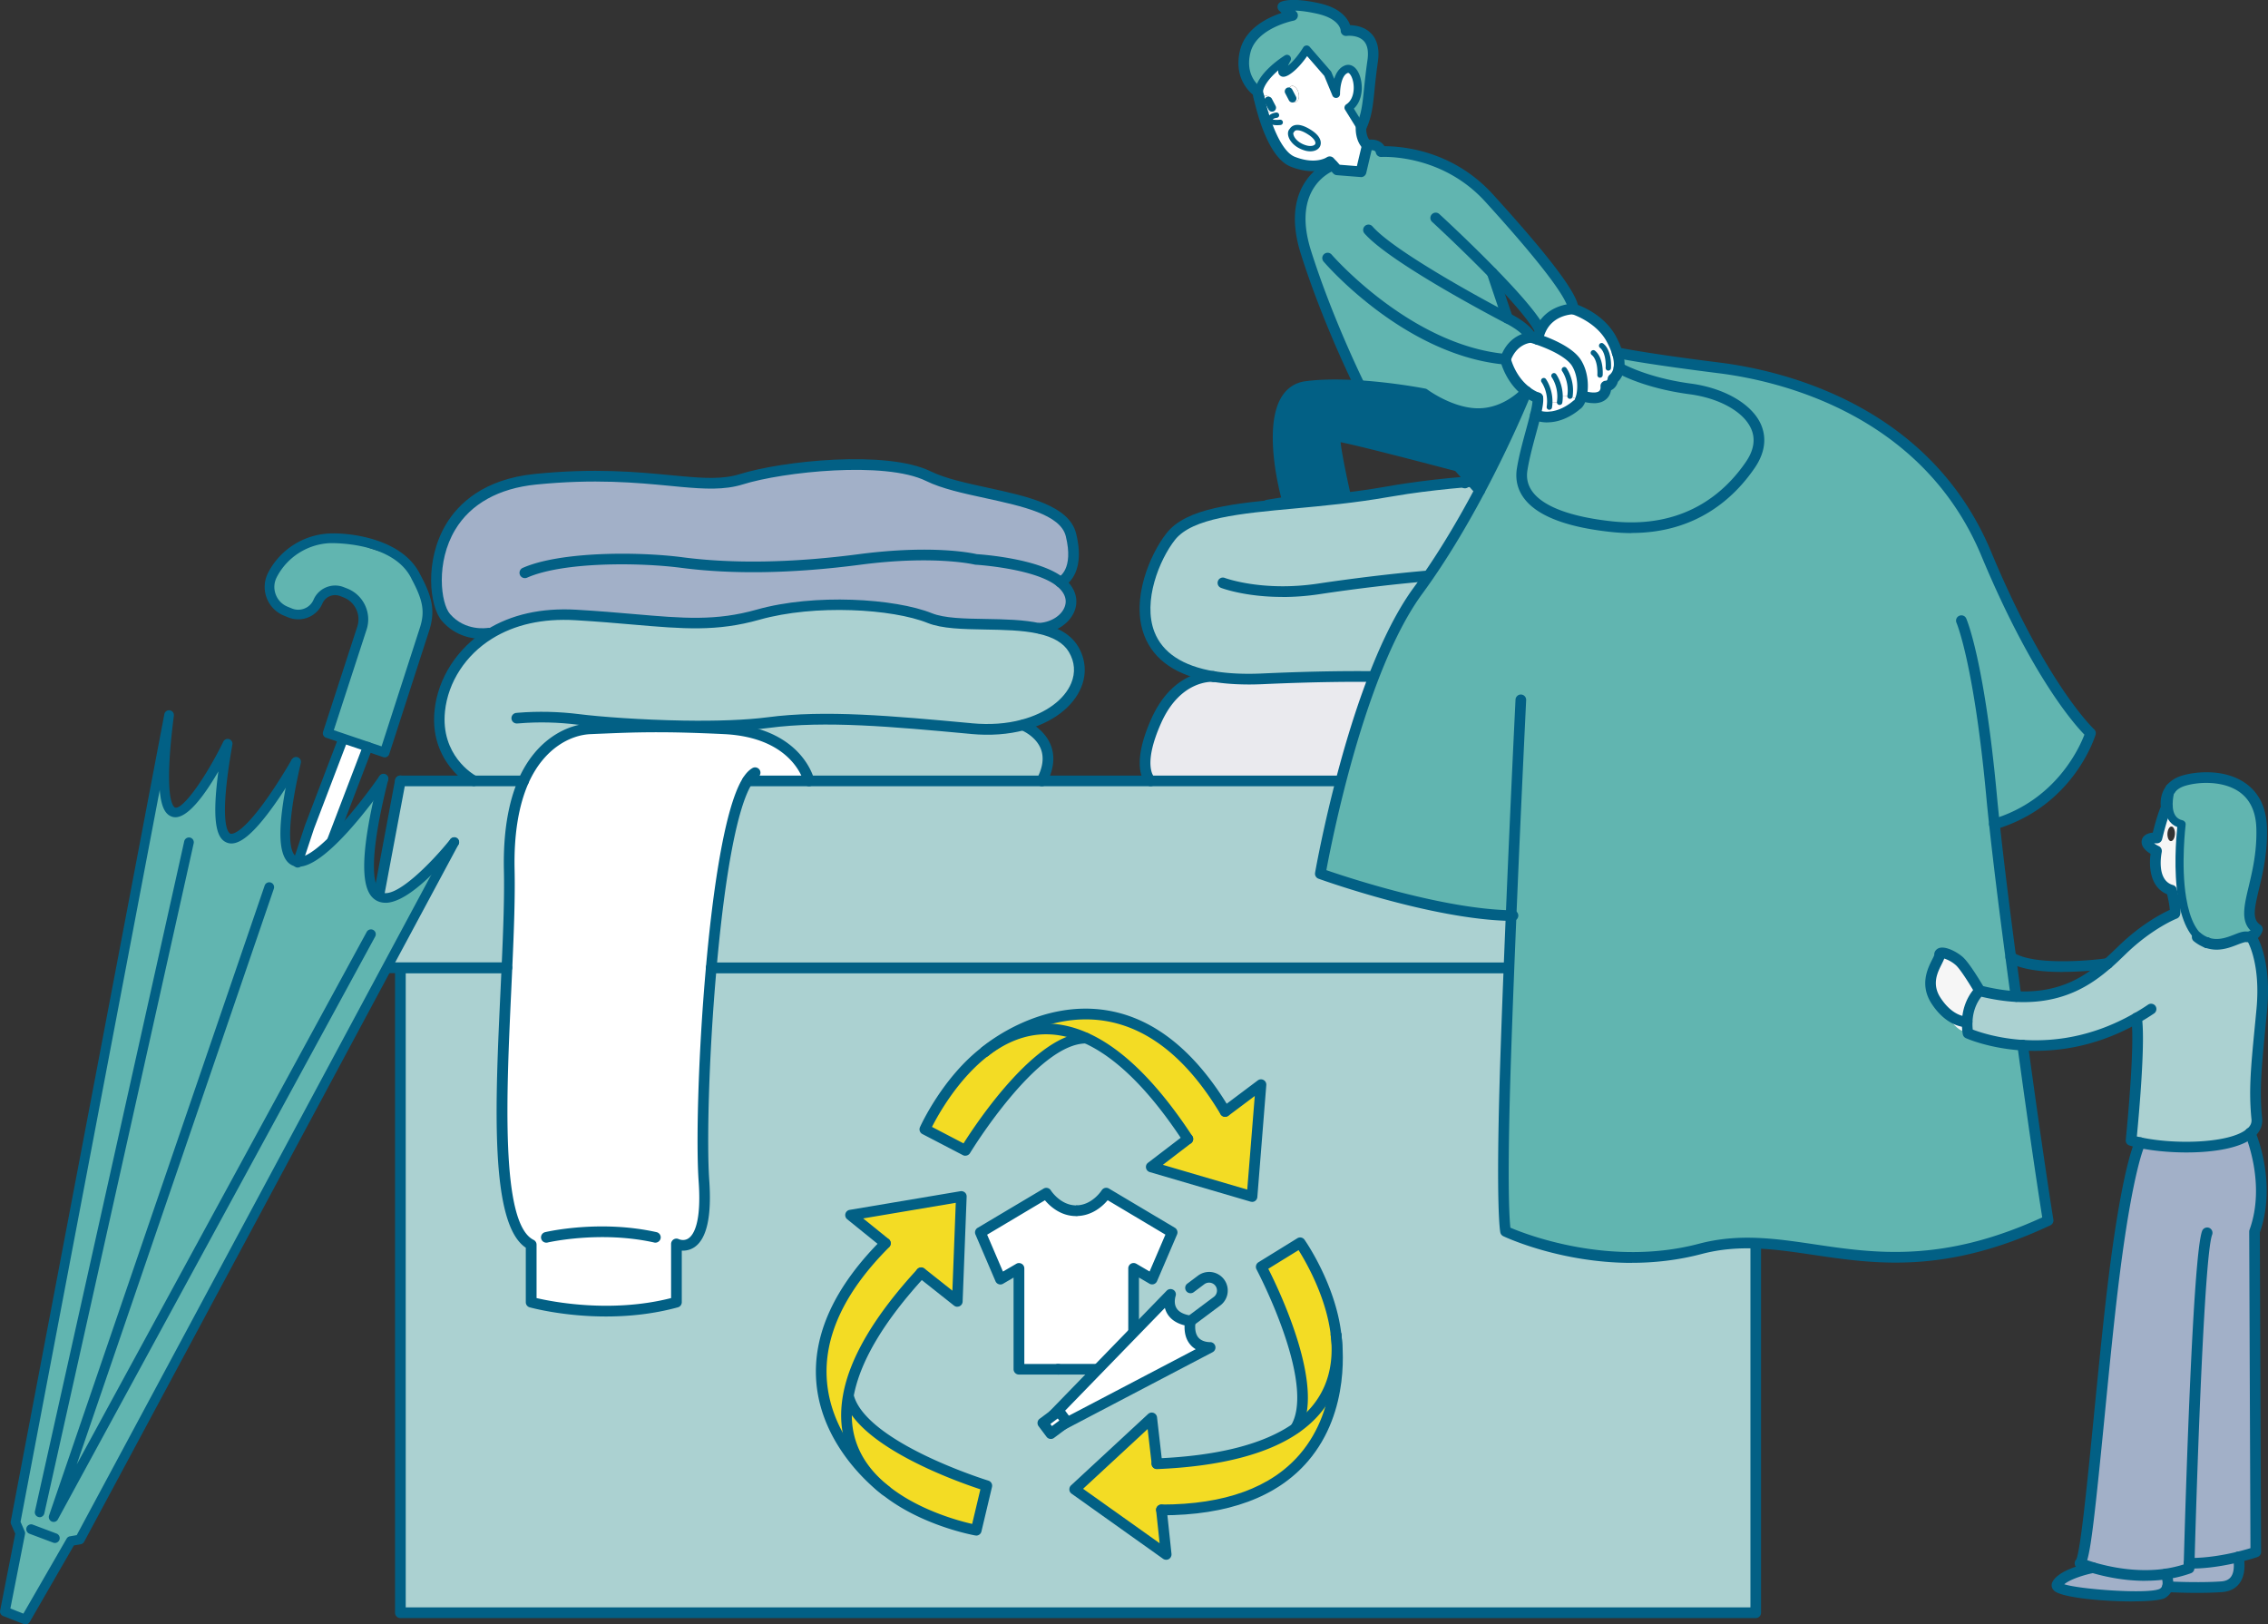 <svg xmlns="http://www.w3.org/2000/svg" viewBox="0 0 349.99 250.66"><rect x="0" y="0" width="349.99" height="250.66" fill="#333333" stroke="none"/><defs><style>.d{fill:#f3dc24}.e{fill:#f6f6f6}.f{fill:#026085}.h{fill:#fff}.i{fill:#abd1d1}.j{fill:#a2b0c8}.k{fill:#61b5b0}</style></defs><g id="b"><g id="c"><path class="i" d="M61.78 149.33h209.16v99.53H61.78z"/><path class="f" d="M270.94 249.68H61.78c-.45 0-.82-.37-.82-.82v-99.53c0-.45.37-.82.82-.82h209.16c.45 0 .82.37.82.82v99.53c0 .45-.37.82-.82.82zm-208.33-1.65h207.51v-97.88H62.61v97.88z"/><path class="d" d="M199.97 220.37c5.59-3.91 6.78-9.3 6.22-14.36.24 1.56 3.66 26.97-26.95 26.96l.73 6.88-14.12-10.05 11.89-11.01.81 7.07c10.43-.44 17.19-2.53 21.42-5.49z"/><path class="d" d="M206.17 205.96v.06c.56 5.06-.63 10.46-6.22 14.36l-.02-.03c4.18-6.99-5.32-24.86-5.32-24.86l6.01-3.7s4.68 6.71 5.54 14.18zm-11.58-38.6l-1.38 17.27-15.55-4.56 5.65-4.32c-5.72-8.73-10.99-13.46-15.7-15.57-6.22-2.8-11.48-1.05-15.53 2.04 1.06-.89 21.22-17.1 36.98 9.29l5.53-4.15z"/><path class="d" d="M167.61 160.17v.03c-8.16 0-18.63 17.32-18.63 17.32l-6.26-3.26s3.35-7.45 9.32-12.01.03-.02.04-.04c4.05-3.09 9.31-4.84 15.53-2.04zm-15.35 69.08l-1.63 6.87s-8.04-1.43-13.92-6.1c0 0-.02-.01-.03-.02-3.99-3.18-6.99-7.85-5.79-14.58h.04c1.99 7.9 21.34 13.83 21.34 13.83z"/><path class="d" d="M148.35 184.63l-.62 16.19-5.58-4.42c-7.07 7.68-10.36 13.94-11.26 19.03-1.2 6.73 1.8 11.4 5.79 14.58-.89-.64-21.92-16.28-.04-38.14l-5.38-4.35 17.09-2.88z"/><path class="f" d="M183.31 176.57c-.27 0-.53-.13-.69-.37-5.16-7.88-10.33-13.02-15.35-15.27-5.06-2.28-10-1.63-14.69 1.94-.03.02-.05.04-.07.05-.37.26-.89.17-1.15-.21a.81.81 0 01.21-1.14c5.21-3.97 10.71-4.69 16.37-2.14 5.31 2.39 10.71 7.73 16.05 15.87.25.38.14.89-.24 1.14-.14.09-.3.13-.45.13z"/><path class="f" d="M148.98 178.34c-.13 0-.26-.03-.38-.09l-6.26-3.26a.82.82 0 01-.37-1.07c.14-.31 3.51-7.69 9.57-12.33.36-.28.88-.21 1.15.15.28.36.21.88-.15 1.15-4.68 3.58-7.74 9.07-8.72 11l4.87 2.54c2.06-3.25 11.24-17.06 18.91-17.06.45 0 .82.37.82.82s-.37.82-.82.82c-7.59 0-17.81 16.75-17.91 16.92-.15.25-.43.4-.71.4zm44.23 7.11c-.08 0-.16-.01-.23-.03l-15.55-4.56a.825.825 0 01-.58-.64.8.8 0 01.31-.8l5.65-4.32c.36-.28.88-.21 1.15.15.28.36.21.88-.15 1.15l-4.36 3.34 13.02 3.82 1.16-14.44-4.07 3.05c-.36.27-.88.2-1.15-.16-.27-.36-.2-.88.16-1.15l5.53-4.15a.822.822 0 011.31.73l-1.38 17.27c-.02.25-.15.47-.35.61-.14.1-.3.14-.47.14z"/><path class="f" d="M189.06 172.33c-.28 0-.55-.14-.71-.4-5.01-8.39-10.95-13.22-17.66-14.37-9.64-1.65-17.75 5-18.09 5.28l-.04.03a.82.82 0 01-1.11-1.21s.09-.09.15-.12c.86-.73 9.17-7.35 19.37-5.61 7.2 1.23 13.53 6.32 18.79 15.14.23.39.11.9-.29 1.13-.13.08-.28.12-.42.12zm-10.52 54.36a.825.825 0 01-.03-1.65c9.41-.39 16.47-2.19 20.99-5.34 4.54-3.17 6.52-7.75 5.87-13.6-.05-.45.28-.86.73-.91.45-.06.86.28.91.73.72 6.49-1.49 11.58-6.56 15.13-4.78 3.33-12.13 5.23-21.86 5.64h-.03z"/><path class="f" d="M199.94 221.17c-.14 0-.29-.04-.42-.12a.817.817 0 01-.28-1.13c1.58-2.64 1.18-7.6-1.16-14.34-1.81-5.22-4.16-9.67-4.18-9.71a.84.84 0 01.29-1.09l6.01-3.71c.37-.23.86-.13 1.11.23.2.28 4.81 6.96 5.68 14.56a.821.821 0 01-1.63.19c-.67-5.86-3.82-11.32-4.97-13.15l-4.67 2.88c1.74 3.43 8.88 18.4 4.94 24.98-.15.26-.43.4-.71.4zm-19.98 19.51a.85.85 0 01-.48-.15l-14.12-10.05c-.2-.14-.33-.37-.34-.62s.08-.49.26-.66l11.89-11.01c.23-.21.55-.28.85-.17.29.11.5.37.53.68l.81 7.07a.821.821 0 01-1.63.19l-.63-5.45-9.96 9.22 11.81 8.4-.54-5.06c-.05-.45.28-.86.73-.91.45-.05.86.28.91.73l.73 6.88c.03.32-.12.63-.4.8-.13.08-.27.11-.42.11z"/><path class="f" d="M179.24 233.8c-.46 0-.83-.37-.83-.82 0-.45.37-.82.82-.82 9.75 0 16.94-2.61 21.36-7.77 6.24-7.28 4.94-17.14 4.77-18.24v-.04c-.02-.05-.02-.11-.02-.16 0-.45.37-.82.82-.82.39 0 .72.28.8.65 0 .03.01.07.02.1.2 1.34 1.54 11.81-5.14 19.59-4.75 5.54-12.36 8.35-22.61 8.35z"/><path class="h" d="M180.88 190.16l-3.09 7.21-2.86-1.67v15.58h-17.7V195.7l-2.86 1.67-3.09-7.21 10.18-6.05s1.66 2.69 4.61 2.71h.02c2.95-.01 4.62-2.71 4.62-2.71l10.17 6.05z"/><path class="f" d="M163.28 212.1h-6.05c-.45 0-.82-.37-.82-.82v-14.14l-1.62.95a.79.79 0 01-.67.07.813.813 0 01-.5-.46l-3.09-7.21a.82.82 0 01.34-1.03l10.17-6.05a.82.82 0 011.12.27c.01.02 1.47 2.31 3.91 2.32a.826.826 0 010 1.65c-2.42 0-4.06-1.54-4.82-2.44l-8.92 5.31 2.44 5.69 2.06-1.2c.25-.15.57-.15.83 0s.41.42.41.71v14.75h5.22c.45 0 .82.37.82.82s-.37.82-.82.82z"/><path class="f" d="M174.93 212.1h-11.65c-.45 0-.82-.37-.82-.82s.37-.82.82-.82h10.83v-14.75c0-.29.16-.57.41-.71.26-.15.57-.14.83 0l2.05 1.2 2.44-5.69-8.91-5.31c-.76.91-2.41 2.43-4.83 2.44l-.03-1.65c2.46 0 3.93-2.3 3.94-2.32.24-.38.74-.5 1.12-.27l10.17 6.05c.35.21.5.65.34 1.03l-3.09 7.21a.823.823 0 01-1.17.39l-1.62-.95v14.14c0 .45-.37.82-.82.82zm-24.29 24.84s-.1 0-.14-.01c-.34-.06-8.31-1.52-14.29-6.26l-.02-.02h-.02c-5.13-4.09-7.17-9.26-6.08-15.37 1.01-5.73 4.87-12.27 11.47-19.44a.822.822 0 011.21 1.11c-6.28 6.83-9.98 13-11.01 18.37.8 2.96 4.58 6.15 10.94 9.24 4.97 2.41 9.78 3.9 9.82 3.91.42.13.66.55.56.98l-1.63 6.87c-.09.38-.43.63-.8.63zm-13.41-7.56c4.61 3.66 10.69 5.29 12.79 5.77l1.27-5.34c-3.19-1.05-15.52-5.4-19.84-11.44 0 4.27 1.93 7.96 5.75 10.99l.03.02z"/><path class="f" d="M147.73 201.64c-.18 0-.36-.06-.51-.18l-5.58-4.42a.816.816 0 01-.13-1.16c.28-.36.8-.42 1.16-.13l4.3 3.41.52-13.56-14.29 2.41 3.96 3.2a.825.825 0 01-1.04 1.28l-5.38-4.35a.833.833 0 01-.28-.85c.08-.31.34-.55.66-.6l17.09-2.88c.24-.04.49.03.68.19.19.16.29.4.28.65l-.62 16.19a.83.83 0 01-.48.72c-.11.05-.23.07-.34.07z"/><path class="f" d="M136.71 230.85c-.19 0-.38-.07-.53-.2-.47-.34-9.36-6.91-10.21-17.39-.59-7.3 2.8-14.7 10.09-21.98a.82.82 0 011.16 1.16c-6.93 6.92-10.16 13.88-9.61 20.68.79 9.8 9.2 15.95 9.55 16.21.03.02.09.07.12.1.33.32.34.84.02 1.16a.81.81 0 01-.59.25z"/><path class="i" d="M251.61 139.22c-.14 3.35-.28 6.75-.41 10.11H109.75c1.12-12.64 2.97-24.73 5.59-28.84h109.5c-1.75 7.05-2.65 12.26-2.65 12.26s17.38 6.26 29.43 6.46zm-14.37-50.11c-3.05 4.15-5.65 9.91-7.79 15.9-3.55.49-10.02-1.36-34.6-.25-2.96.13-5.47 0-7.6-.36-15.54-2.59-10.41-16.77-6.59-21.61 4.34-5.5 18.45-4.25 33.41-6.91.99-.17 1.99-.34 3-.49 2.99-.44 6.03-.78 8.97-1.03 11.08-.95 20.76-.73 20.76-.73-2.64 4.97-5.89 10.49-9.55 15.48z"/><path d="M194.85 104.76c24.58-1.11 31.05.74 34.6.25-1.91 5.32-3.45 10.81-4.62 15.49h-47.27s-2.41-1.93.87-9.27c3.21-7.18 8.58-6.85 8.81-6.83 2.13.35 4.64.49 7.6.36z" fill="#eaeaee"/><path class="i" d="M105.42 112.03v.17c-7.1-.16-11.08.13-14.28.24-2.69.09-7.52 1.7-10.34 8.06h-7.62c-.29 0-6.08-3.39-5.31-10.82.45-4.34 2.97-8.91 7.64-11.8 3.33-2.07 7.76-3.29 13.31-2.97 13.32.77 19.51 2.41 28.2-.05 8.69-2.46 20.95-1.68 26.46.53 3.85 1.56 11.46.42 16.89 1.6 2.33.51 4.26 1.45 5.31 3.22 2.64 4.45-.75 9.8-7.82 11.66-2.28.6-4.94.84-7.91.57-12.17-1.12-22.6-2.09-31.38-.93-3.68.48-8.44.6-13.15.52z"/><path class="j" d="M163.66 89.83c3.57 2.95.67 6.91-3.28 7.1v.06c-5.44-1.18-13.05-.05-16.9-1.6-5.51-2.22-17.77-2.99-26.46-.53-8.69 2.46-14.87.82-28.2.05-5.55-.32-9.98.9-13.31 2.97l-.11-.17s-3.86.68-6.57-2.41c-1.62-1.86-2.55-8.55.71-13.98 2.17-3.61 6.19-6.67 13.1-7.36 10.26-1.03 17.25-.12 22.6.36 3.66.33 6.54.46 9.17-.36 6.47-2.03 22.41-3.65 28.88-.47 6.47 3.17 20.52 3.08 21.99 9.07s-1.62 7.28-1.62 7.28z"/><path class="i" d="M157.86 111.88s6.19 2.38 2.9 8.62h-35.92s-1.72-7.49-13.04-8.06c-2.38-.12-4.5-.2-6.39-.24v-.17c4.7.08 9.47-.03 13.15-.52 8.79-1.16 19.22-.19 31.38.93 2.97.27 5.63.03 7.91-.57z"/><path class="h" d="M115.34 120.5c-2.61 4.1-4.47 16.2-5.59 28.84-1.18 13.21-1.54 27.01-1.13 32.87.87 12.26-4.25 9.75-4.25 9.75v8.98c-11.3 3.09-22.41 0-22.41 0v-8.89c-5.97-2.95-4.56-24.61-3.74-42.72.26-5.6.45-10.87.36-15.13-.13-6.06.79-10.49 2.21-13.71 2.83-6.36 7.65-7.96 10.34-8.06 3.2-.1 7.17-.4 14.28-.24 1.89.04 4.01.12 6.39.24 11.31.56 13.04 8.06 13.04 8.06h-9.51z"/><path class="i" d="M73.18 120.5h7.62c-1.42 3.22-2.34 7.64-2.21 13.71.09 4.26-.1 9.52-.36 15.13H56.38l5.41-28.84h11.39z"/><path class="f" d="M224.83 121.32H115.34c-.45 0-.82-.37-.82-.82s.37-.82.82-.82h109.5c.45 0 .82.37.82.82s-.37.82-.82.82zm-144.03 0H61.79c-.45 0-.82-.37-.82-.82s.37-.82.82-.82H80.8c.45 0 .82.37.82.82s-.37.82-.82.82zm170.41 28.84H109.75c-.45 0-.83-.37-.83-.82s.37-.82.82-.82h141.47c.45 0 .82.37.82.82s-.37.82-.82.82z"/><path class="f" d="M78.22 150.16H56.37c-.25 0-.48-.11-.63-.3a.839.839 0 01-.18-.68l5.41-28.84c.08-.45.51-.74.96-.66.45.08.74.51.66.96l-5.23 27.86h20.86c.45 0 .82.37.82.82s-.37.82-.82.82zm149.77-44.25c-1 0-2.21-.08-3.83-.19-4.9-.33-13.1-.88-29.28-.15-2.89.13-5.51 0-7.77-.37a.827.827 0 01.27-1.63c2.14.36 4.64.48 7.42.35 16.27-.74 24.53-.18 29.46.15 2.45.16 3.94.26 5.06.11a.824.824 0 01.23 1.63c-.48.07-.99.09-1.57.09z"/><path class="f" d="M187.25 105.22s-.09 0-.14-.01c-5.51-.92-9.05-3.32-10.52-7.13-2.17-5.61.95-12.67 3.42-15.8 3.11-3.94 10.4-4.61 19.62-5.46 4.38-.4 9.34-.86 14.3-1.74.99-.18 2.01-.34 3.02-.49 2.83-.42 5.86-.77 9.03-1.03 11-.95 20.75-.74 20.85-.73.45.01.81.39.8.84s-.41.84-.84.8c-.1 0-9.76-.21-20.67.73-3.13.27-6.13.61-8.92 1.02-.99.15-1.99.31-2.97.48-5.03.89-10.02 1.35-14.43 1.76-8.48.78-15.8 1.46-18.48 4.84-2.41 3.06-5 9.48-3.18 14.19 1.25 3.23 4.36 5.28 9.26 6.1.45.08.75.5.68.95-.07.4-.42.69-.81.69z"/><path class="f" d="M226.07 75.35c-.38 0-.73-.27-.8-.66l-.03-.12c-.12-.44.14-.89.58-1.01.45-.12.89.15 1.01.58.04.14.05.22.05.22.09.45-.2.88-.65.97-.05.01-.11.02-.16.02zm-28.19 16.76c-5.72 0-9.27-1.33-9.46-1.4a.824.824 0 01-.47-1.06c.16-.43.64-.64 1.06-.47.06.02 5.83 2.16 14.4.87 2.77-.42 27.27-4.04 34.09-1.71.43.15.66.61.51 1.05s-.61.66-1.05.51c-5.24-1.79-23.4.28-33.31 1.78-2.11.32-4.04.44-5.78.44zm-20.32 29.21c-.18 0-.36-.06-.52-.18-.3-.24-2.81-2.55.64-10.25 3.43-7.67 9.37-7.34 9.62-7.32.44.03.78.41.77.85-.02.44-.38.79-.82.79-.26-.01-5.09-.29-8.06 6.34-2.89 6.47-1.13 8.28-1.11 8.3.35.28.41.8.13 1.16-.16.2-.4.31-.64.31zm-17.18-23.56c-.44 0-.8-.34-.82-.78-.02-.45.33-.84.78-.86 1.85-.09 3.53-1.17 3.99-2.57.36-1.07-.06-2.14-1.2-3.08-3.32-2.75-12.47-3.33-12.56-3.33-.05 0-.1-.01-.15-.02-.06-.01-6.2-1.48-17.65.02-10.38 1.36-19.67 1.52-27.64.48-6.53-.85-18.23-.94-23.8 1.52-.41.18-.9 0-1.09-.42-.18-.42 0-.9.42-1.09 5.86-2.58 17.96-2.52 24.68-1.64 7.82 1.02 16.98.86 27.21-.48 11.24-1.47 17.4-.18 18.19 0 .97.06 9.83.72 13.44 3.7 1.66 1.37 2.28 3.14 1.71 4.87-.68 2.05-2.93 3.57-5.48 3.69h-.04z"/><path class="f" d="M74.45 98.59c-1.48 0-4.15-.37-6.24-2.76-1.97-2.26-2.72-9.37.63-14.95 1.86-3.1 5.74-6.95 13.72-7.75 9.25-.93 15.77-.3 21 .2l1.75.16c3.32.3 6.27.48 8.85-.33 6.53-2.05 22.69-3.76 29.48-.42 2.23 1.09 5.39 1.78 8.75 2.51 6.2 1.35 12.62 2.75 13.68 7.1 1.62 6.59-1.95 8.17-2.1 8.24-.42.18-.9-.02-1.08-.44-.18-.42.02-.9.44-1.08.09-.04 2.4-1.19 1.14-6.33-.82-3.35-6.72-4.63-12.43-5.88-3.46-.75-6.72-1.46-9.12-2.64-6.33-3.11-22.12-1.41-28.27.52-2.87.9-6 .71-9.49.4l-1.76-.17c-5.16-.49-11.59-1.11-20.68-.2-5.77.58-10.09 2.99-12.47 6.96-3.03 5.04-2.23 11.38-.8 13.02 2.35 2.69 5.67 2.16 5.81 2.14.45-.07.87.23.95.67.08.45-.22.87-.67.95-.05 0-.46.08-1.09.08z"/><path class="f" d="M73.18 121.32c-.65 0-2.16-1.18-3.15-2.28-1.62-1.8-3.45-4.89-2.97-9.44.52-4.98 3.52-9.62 8.03-12.42 3.8-2.36 8.44-3.4 13.79-3.1 3.42.2 6.38.45 9 .68 7.59.66 12.6 1.09 18.92-.7 8.86-2.51 21.34-1.71 26.99.56 1.93.78 5.02.84 8.28.89 2.9.05 5.9.1 8.48.67 2.86.63 4.77 1.81 5.84 3.61 1.15 1.95 1.32 4.17.46 6.26-1.26 3.07-4.46 5.48-8.78 6.62-2.5.66-5.25.86-8.2.59l-.17-.02c-12-1.11-22.37-2.06-31.03-.92-3.32.44-7.91.62-13.27.52-6.55-.12-12.99-.6-16.2-1.01-3.07-.39-6.14-.46-9.11-.21-.18.02-.3.02-.35.02-.45 0-.82-.37-.82-.82s.37-.82.82-.82l.21-.02c3.08-.25 6.26-.18 9.45.22 3.17.4 9.54.88 16.02.99 5.28.09 9.79-.09 13.03-.51 8.84-1.17 19.29-.21 31.39.91l.17.02c2.75.25 5.31.07 7.62-.55 3.76-.99 6.63-3.1 7.68-5.65.67-1.62.54-3.28-.36-4.8-.82-1.39-2.39-2.31-4.78-2.84-2.42-.53-5.34-.58-8.15-.63-3.42-.06-6.65-.12-8.87-1.01-5.41-2.18-17.38-2.92-25.93-.51-6.61 1.87-11.74 1.43-19.51.76-2.61-.23-5.56-.48-8.95-.68-5.01-.29-9.32.67-12.83 2.85-4.08 2.53-6.79 6.71-7.26 11.19-.71 6.78 4.35 9.75 4.71 9.94.35.09.61.41.61.79 0 .45-.37.82-.82.82z"/><path class="f" d="M160.76 121.32c-.13 0-.26-.03-.38-.09a.827.827 0 01-.35-1.11c.89-1.69 1.09-3.2.61-4.5-.78-2.07-3.05-2.96-3.08-2.97a.808.808 0 01-.47-1.06c.16-.42.64-.64 1.06-.47.12.05 2.99 1.18 4.03 3.93.66 1.75.43 3.72-.69 5.84-.15.28-.43.44-.73.44zM93.5 203.14c-6.56 0-11.45-1.33-11.76-1.41-.36-.1-.6-.42-.6-.79v-8.41c-5.59-3.72-4.73-22.12-3.89-39.93l.15-3.3c.28-6.13.45-11.04.36-15.07-.12-5.63.65-10.36 2.28-14.06 2.72-6.11 7.5-8.42 11.07-8.55.67-.02 1.37-.05 2.13-.08 2.92-.13 6.55-.28 12.2-.15 1.99.04 4.15.12 6.41.24 11.8.59 13.72 8.36 13.8 8.69.1.44-.17.88-.62.99a.83.83 0 01-.99-.61c-.07-.28-1.78-6.9-12.28-7.42-2.25-.11-4.39-.19-6.36-.24-5.59-.13-9.19.03-12.09.15-.76.03-1.47.06-2.14.09-3.07.11-7.21 2.15-9.62 7.57-1.53 3.47-2.26 7.96-2.14 13.35.09 4.08-.08 9.02-.36 15.18l-.15 3.3c-.75 16.09-1.69 36.11 3.44 38.64.28.14.46.42.46.74v8.24c2.39.56 11.5 2.36 20.76 0v-8.35c0-.28.15-.55.39-.7.24-.15.54-.17.8-.04.03.01.8.36 1.51-.14.78-.54 2.01-2.4 1.55-8.82-.39-5.5-.12-18.93 1.13-33 .77-8.77 2.55-24.24 5.71-29.2.44-.71.93-1.22 1.46-1.53.4-.23.9-.09 1.13.3.23.39.09.9-.3 1.13-.29.17-.6.51-.89.98-2.21 3.47-4.15 13.58-5.47 28.47-1.25 13.98-1.51 27.3-1.13 32.74.39 5.55-.38 9.02-2.29 10.31-.66.44-1.36.56-1.95.53v7.96c0 .37-.25.7-.61.79-3.87 1.06-7.7 1.41-11.09 1.41z"/><path class="f" d="M101.15 191.75c-.06 0-.12 0-.18-.02-8.36-1.87-16.39-.02-16.47 0a.821.821 0 11-.38-1.6c.34-.08 8.47-1.95 17.2 0 .44.1.72.54.62.98a.83.83 0 01-.8.64z"/><path class="i" d="M340.56 145.45s.02 0 .02.01c2.61.93 4.92-1.01 6.05-.91.27.02.51 0 .71-.08 0 0 2.4 3.43 1.69 11.21-.72 7.79-1.29 11.91-.78 16.93.09.89-.28 1.63-.99 2.22-2.98 2.53-11.89 2.57-17.01 1.48-.5-.1-.96-.22-1.38-.35 0 0 1.5-14.66.85-18.89-6.62 3.79-12.87 4.48-17.58 4.19-5.13-.33-8.44-1.84-8.44-1.84-.1-.63-.14-1.21-.12-1.74.08-3.18 1.92-4.83 1.92-4.83 2.04.52 3.91.8 5.6.89 6.74.37 10.93-2.26 14.14-5.08.81-.71 1.56-1.43 2.26-2.12 4.25-4.12 8.11-5.6 8.11-5.6.09-.46-.02-1.3-.16-2.06l1.28-.23c.52 3.11 1.62 5.86 3.81 6.78z"/><path class="k" d="M349.02 127.76c.26 8.5-3.87 13.52-.64 15.65 0 0-.25.82-1.03 1.08-.2.07-.44.1-.71.08-1.13-.1-3.44 1.84-6.05.91 0 0-.02 0-.02-.01-2.19-.92-3.29-3.68-3.81-6.78-.88-5.25-.09-11.49-.09-11.49-3.05-.68-1.73-5.19-1.65-5.47v-.01c.39-.49 1-.94 1.9-1.22 3.28-1.03 11.84-1.22 12.1 7.28z"/><path class="j" d="M334.24 242.88c-4.53.67-8.86-.26-11.28-.98-1.25-.37-1.99-.67-1.99-.67 1.25-.77 3.19-28 5.32-44.81 2.13-16.8 3.95-20.09 3.95-20.09 5.12 1.09 14.03 1.05 17.01-1.48.11.26 3.32 7.88.66 15.19l.19 49.45s-1.08.37-2.72.77c-2 .49-4.84 1.02-7.58.96-.02.51-.02.77-.02.77-1.17.42-2.36.71-3.54.88z"/><path class="j" d="M345.39 240.26s1.05 4.34-2.56 4.6c-3.6.26-8.35 0-8.35 0 .24-.89-.2-1.88-.24-1.98 1.17-.17 2.36-.46 3.54-.88 0 0 0-.27.02-.77 2.74.05 5.59-.48 7.58-.96z"/><path class="e" d="M336.75 138.67l-1.28.23c-.16-.82-.35-1.54-.35-1.54-3.47-.97-2.32-6.05-2.32-6.05s-1.54-.71-1.48-1.42 1.54-.58 1.54-.58c.94-3.86 1.45-4.68 1.45-4.68s-.35-1.62.7-2.91c-.08.28-1.41 4.79 1.65 5.47 0 0-.79 6.24.09 11.49zm-1.12-9.98c.02-.62-.21-1.14-.53-1.15-.32-.02-.6.48-.63 1.1-.02.62.21 1.14.53 1.15.33.01.6-.48.63-1.1z"/><path class="j" d="M334.24 242.88c.04.1.48 1.09.24 1.98-.1.39-.34.76-.79 1.03-1.54.91-17.12.26-16.22-1.41.9-1.68 5.49-2.57 5.49-2.57 2.42.71 6.75 1.65 11.28.98z"/><path class="k" d="M307.77 127.18c.64 5.96 1.54 13.16 2.51 20.5l.81 6.07c-1.7-.09-3.56-.37-5.6-.89 0 0-2.06-3.54-3.09-4.51-1.03-.96-3.15-1.8-3.09-.96s-2.77 3.67-.52 7.08 4.77 3.22 4.77 3.22c-.02.53.01 1.12.12 1.74 0 0 3.31 1.51 8.44 1.84 2.42 17.78 3.92 27.06 3.92 27.06-26.01 12.23-38.11.26-53.69 4.38-15.58 4.12-30.04-2.71-30.04-2.71s-.74-3.22 0-26.13c.13-3.94.28-8.18.45-12.49.13-3.36.27-6.76.41-10.11-12.06-.2-29.43-6.46-29.43-6.46s.9-5.21 2.65-12.26c1.17-4.68 2.71-10.18 4.62-15.49 2.14-5.98 4.74-11.74 7.79-15.9 3.66-4.98 6.91-10.51 9.55-15.48 4.37-8.21 7.07-14.93 7.2-15.26v-.01c.5.38 1.07.72 1.73.98.06.59-.09 1.5-.36 2.61-.55 2.35-1.59 5.56-2.05 8.42-.67 4.2 3.09 7.68 13.67 8.83 10.57 1.16 17.38-3.43 21.53-9.51 4.15-6.08-2.13-10.77-9.27-11.72-7.14-.95-10.98-3.25-10.98-3.25.1-.62.04-1.39-.25-2.35.18.04 3.94.87 15.74 2.35 12.1 1.52 32.45 7.7 41.21 28.68 8.75 20.99 16.09 27.69 16.09 27.69s-3.18 10.56-14.85 14.04z"/><path class="e" d="M302.41 148.36c1.03.96 3.09 4.51 3.09 4.51s-1.84 1.65-1.92 4.83-2.52.2-4.77-3.22c-2.25-3.41.58-6.24.52-7.08s2.06 0 3.09.96z"/><path class="k" d="M260.82 60.03c7.15.95 13.43 5.64 9.27 11.72-4.15 6.09-10.96 10.67-21.53 9.51-10.58-1.16-14.34-4.63-13.67-8.83.46-2.86 1.5-6.07 2.05-8.42.78.31 1.54.39 2.25.33 2.32-.19 4.11-1.85 4.11-1.85.19-.09.37-.33.51-.65.09-.21.17-.47.24-.75l.21.05c3.93 1.1 3.54-1.54 3.54-1.54 1.03-.06 1.1-1.09 1.1-1.09.44-.35.81-.91.92-1.71s3.84 2.29 10.98 3.25z"/><path class="h" d="M249.58 54.43c.29.95.35 1.72.25 2.35-.11.8-.48 1.35-.92 1.71 0 0-.06 1.03-1.1 1.09 0 0 .39 2.64-3.54 1.54l-.21-.05c.3-1.36.21-3.43-.75-5.03-1.09-1.79-4.34-3.1-6.01-3.67.12-.62.3-1.15.52-1.61 1.49-3.08 4.97-3.08 4.97-3.08s4.07 1.22 5.91 4.7c.41.77.69 1.45.87 2.06z"/><path class="h" d="M240.73 61.18c0 .28-.02.58-.06.89l-1.52-.04c0 .26-.02.52-.06.79l.12 1.51c-.71.06-1.48-.01-2.25-.33.27-1.11.42-2.02.36-2.61-.66-.26-1.23-.6-1.73-.98-2.57-1.93-3.24-4.98-3.24-4.98 1.16-3.31 3.96-3.38 3.96-3.38s.39.11 1.01.33c1.67.57 4.92 1.88 6.01 3.67.97 1.6 1.06 3.66.75 5.03-.07.28-.15.54-.24.75l-1.54-.7-1.55.05z"/><path class="h" d="M242.28 61.13l1.54.7c-.15.33-.32.56-.51.65 0 0-1.78 1.67-4.11 1.85l-.12-1.51c.04-.27.06-.53.06-.79l1.52.04c.05-.31.06-.61.06-.89l1.55-.05z"/><path class="k" d="M232.33 55.43s.67 3.05 3.24 4.98v.01c-.17.19-2.95 3.29-7.2 3.41-4.38.13-8.6-3.05-8.6-3.05s-4.63-.91-9.93-1.25c-.56-1.15-5.11-10.48-8.3-20.61-3.41-10.81 4.16-13.43 4.16-13.43l.67.72 3.67.29.96-4.06s1.8-.45 2.13.97c0 0 9.52-.71 16.67 7.14 7.14 7.85 12.88 14.81 13 17.13 0 0-3.48 0-4.97 3.08l-.37-.19c-1.2-2.08-4.15-5.35-7.18-8.46l2.35 6.99c3.12 1.57 3.67 2.96 3.67 2.96s-2.8.07-3.96 3.38z"/><path class="f" d="M209.83 59.52c5.3.34 9.93 1.25 9.93 1.25s4.22 3.18 8.6 3.05c4.25-.12 7.03-3.22 7.2-3.41-.13.33-2.83 7.04-7.2 15.26l-3.34-3.73s-18.41-4.9-18.93-4.63c-.47.23 1.23 7.86 1.51 9.1-2.94.25-5.99.59-8.97 1.03l-.13-.86s-4.37-15.97 3.1-16.94c2.56-.33 5.48-.3 8.24-.12z"/><path class="k" d="M207.71 4.73s4.89-.64 4.12 4.7c-.77 5.34-.52 7.53-1.8 10.3l-1.93-3.12c2.46-1.59 1.31-6.56-.34-5.94-1.64.63-1.59 3.82-1.59 3.82l-1.29-3.12-3.25-3.74s-1.4 2.36-3.04 3.38c-1.64 1.02 0-1.93 0-1.93s-4.8 2.99-4.33 5.8l-.16-.74s-2.99-1.93-1.9-6.25c1.1-4.31 7.28-5.49 7.28-5.49L198 1.07s1.25-.69 5.51.27c4.18.95 4.22 3.32 4.22 3.4z"/><path class="h" d="M210.99 22.43l-.96 4.06-3.67-.29-.67-.72-.49-.53s-2.03 1.45-5.7 0c-2.94-1.16-4.64-7.4-5.2-9.84-.02-.08-.03-.15-.05-.23-.46-2.81 4.33-5.8 4.33-5.8s-1.64 2.95 0 1.93c1.64-1.02 3.04-3.38 3.04-3.38l3.25 3.74 1.29 3.12s-.05-3.19 1.59-3.82c1.64-.63 2.8 4.34.34 5.94l1.93 3.12s-.11 1.74.96 2.7zm-9.66.35c1.93.63 3.09-.87.79-2.36-2.31-1.5-2.77-.29-2.77-.29-.54.42.05 2.03 1.98 2.65zm-1.37-7.03c.41-.11.6-.75.42-1.44s-.66-1.16-1.07-1.05-.6.75-.42 1.44.66 1.16 1.07 1.05zm-4.05 1.54c.41-.11.6-.75.42-1.44s-.66-1.16-1.07-1.05-.6.75-.42 1.44.66 1.16 1.07 1.05z"/><path class="h" d="M202.13 20.43c2.3 1.5 1.14 3-.79 2.36-1.93-.63-2.52-2.23-1.98-2.65 0 0 .46-1.21 2.77.29zm-1.75-6.11c.18.69 0 1.33-.42 1.44s-.89-.36-1.07-1.05c-.18-.69 0-1.33.42-1.44s.89.36 1.07 1.05zm-4.05 1.55c.18.69 0 1.33-.42 1.44s-.89-.36-1.07-1.05c-.18-.69 0-1.33.42-1.44s.89.36 1.07 1.05z"/><path class="f" d="M210.03 27.32h-.07l-3.67-.29a.84.84 0 01-.54-.26l-.74-.8c-.97.4-2.97.87-5.82-.25-3.17-1.25-4.93-7.07-5.7-10.42-.1-.44.17-.89.62-.99.44-.1.88.17.99.62.9 3.93 2.61 8.43 4.7 9.26 3.15 1.24 4.85.14 4.93.09.34-.23.8-.18 1.07.12l.94 1.02 2.65.21.8-3.37a.823.823 0 011.6.38l-.96 4.06c-.09.37-.42.63-.8.63z"/><path class="f" d="M249.57 55.26c-.36 0-.68-.23-.79-.59-.17-.58-.44-1.22-.81-1.91-1.65-3.12-5.38-4.28-5.42-4.3-.33-.1-.57-.4-.58-.74-.06-1.02-1.79-4.53-12.79-16.62-6.78-7.44-15.91-6.88-16-6.88a.825.825 0 01-.86-.64c-.04-.18-.12-.25-.18-.29-.27-.17-.79-.11-.94-.07-.27.07-.55 0-.75-.19-1.36-1.22-1.24-3.28-1.24-3.37 0-.1.03-.2.07-.29.81-1.75.96-3.24 1.22-5.72.12-1.22.27-2.61.52-4.35.2-1.39 0-2.4-.6-3.01-.93-.95-2.58-.76-2.6-.75a.811.811 0 01-.65-.2.82.82 0 01-.28-.62c0-.06-.11-1.8-3.58-2.59-1.54-.35-2.66-.47-3.44-.49l.14.13c.23.21.33.53.24.83-.08.3-.33.53-.64.59-.06.01-5.68 1.14-6.64 4.89-.93 3.66 1.45 5.29 1.55 5.36.18.12.32.32.36.53 0 0 .05.27.15.72.1.44-.18.88-.62.98-.44.1-.88-.18-.98-.62-.04-.18-.07-.33-.1-.45-.82-.68-2.97-2.89-1.95-6.92.86-3.38 4.35-5.01 6.4-5.69l-.36-.32a.825.825 0 01.15-1.34c.25-.14 1.75-.79 6.09.19 3.26.74 4.33 2.36 4.69 3.36.85.03 2.22.24 3.21 1.25.99 1 1.35 2.48 1.07 4.41-.25 1.71-.39 3.08-.51 4.28-.25 2.49-.42 4.15-1.29 6.09 0 .31.06 1.08.46 1.64.45-.04 1.12 0 1.69.34.27.17.5.39.66.67 2.28 0 10.36.42 16.74 7.43 10.36 11.38 12.68 15.33 13.12 17.06 1.21.46 4.3 1.89 5.91 4.93.42.78.73 1.53.93 2.21a.817.817 0 01-.79 1.05z"/><path class="f" d="M245.94 62.21c-.55 0-1.18-.1-1.89-.3a.82.82 0 01.44-1.58c1.57.44 2.12.16 2.28.02.27-.23.22-.66.22-.67-.03-.23.04-.46.19-.63.15-.17.35-.29.58-.3.09 0 .29-.02.33-.34.02-.21.13-.43.3-.57.34-.28.55-.68.62-1.18.09-.56.01-1.22-.22-1.99a.83.83 0 01.55-1.03c.44-.13.89.11 1.03.55.31 1.01.4 1.92.27 2.72-.13.95-.56 1.6-.97 2-.13.49-.46 1.03-1.06 1.31-.07.42-.26.95-.74 1.37-.48.42-1.12.63-1.93.63zm-8.49-10.82c-.29 0-.56-.15-.71-.41-.98-1.71-3.42-4.58-7.05-8.3-4.21-4.32-8.64-8.4-8.69-8.44a.813.813 0 01-.05-1.16c.31-.34.83-.36 1.16-.05.05.04 4.52 4.14 8.76 8.5 3.78 3.87 6.24 6.78 7.3 8.63.23.39.09.9-.3 1.13-.13.07-.27.11-.41.11z"/><path class="f" d="M238.74 65.18c-.72 0-1.43-.14-2.1-.41a.826.826 0 01-.46-1.07c.17-.42.65-.62 1.07-.46.59.24 1.22.33 1.87.27 2.02-.16 3.6-1.62 3.62-1.63.06-.05.12-.1.19-.13s.05-.07.13-.25c.07-.17.14-.38.2-.61.27-1.2.17-3.04-.66-4.41-.68-1.12-2.76-2.36-5.57-3.32-.38-.13-.67-.22-.83-.27-.46.06-2.26.43-3.1 2.82a.82.82 0 01-1.05.5.82.82 0 01-.5-1.05c1.33-3.8 4.58-3.93 4.72-3.93.07 0 .16 0 .24.03 0 0 .42.11 1.06.34 1.88.64 5.23 2.02 6.44 4.02 1.14 1.87 1.17 4.2.85 5.63-.09.36-.19.66-.29.91-.21.47-.47.8-.78.99-.4.35-2.2 1.82-4.52 2-.18.02-.35.02-.53.02z"/><path class="f" d="M237.3 53.2c-.05 0-.1 0-.15-.01a.821.821 0 01-.66-.96c.12-.66.32-1.27.59-1.82 1.7-3.51 5.55-3.55 5.71-3.55.45 0 .82.37.82.82s-.37.82-.82.82c-.13 0-2.99.06-4.23 2.62-.21.42-.36.89-.45 1.41-.07.39-.42.67-.81.67zm9.61 5.08h-.03a.412.412 0 01-.38-.44c0-.02.16-2.24-.88-3.08a.412.412 0 11.52-.64c1.37 1.12 1.19 3.68 1.18 3.78a.42.42 0 01-.41.38zm1.28-1.09h-.03a.412.412 0 01-.38-.44c0-.02.16-2.24-.88-3.09a.412.412 0 11.52-.64c1.38 1.12 1.19 3.68 1.18 3.79a.42.42 0 01-.41.38zm-5.91 4.35h-.06a.41.41 0 01-.35-.47c.32-2.22-.78-3.77-.8-3.79a.412.412 0 01.09-.57c.18-.14.44-.1.57.09.05.07 1.32 1.82.95 4.39a.41.41 0 01-.41.35zm-1.61.94h-.06a.41.41 0 01-.35-.47c.04-.29.06-.57.06-.83 0-1.78-.85-2.94-.85-2.95-.14-.18-.1-.44.09-.58.18-.14.44-.1.58.09.04.06 1.01 1.39 1.02 3.44 0 .33-.02.64-.07.96-.03.2-.21.35-.41.35zm-1.58.75h-.06a.418.418 0 01-.35-.47c.04-.26.05-.5.06-.74.03-1.83-.84-3.03-.85-3.04-.13-.18-.1-.44.09-.58.18-.13.44-.1.58.09.04.06 1.04 1.44 1.01 3.55 0 .28-.03.55-.07.84-.03.2-.21.35-.41.35z"/><path class="f" d="M236.29 52.87c-.32 0-.63-.19-.76-.5-.03-.06-.63-1.21-3.28-2.54-.17-.09-17.58-9.11-21.69-13.81-.3-.34-.26-.86.08-1.16.34-.3.86-.27 1.16.08 3.49 4 18.4 12.01 21.19 13.43 3.31 1.67 4 3.22 4.06 3.39a.826.826 0 01-.76 1.13zm-26.41 7.59c-.32 0-.62-.18-.75-.5-.89-1.81-5.29-10.96-8.39-20.79-3.61-11.45 4.6-14.43 4.68-14.46a.826.826 0 01.54 1.56c-.3.11-6.76 2.55-3.65 12.41 3.07 9.72 7.42 18.77 8.26 20.49.06.09.09.17.09.17a.84.84 0 01-.78 1.13z"/><path class="f" d="M237.3 62.22c-.1 0-.2-.02-.3-.06-.69-.28-1.34-.64-1.93-1.09-2.1-1.58-3.03-3.82-3.38-4.87-15.11-1.68-26.94-15.25-27.44-15.84-.3-.35-.26-.86.09-1.16s.86-.26 1.16.09c.12.14 12.2 13.99 26.9 15.33.36.03.65.29.73.64 0 .03.65 2.79 2.93 4.51.47.36.99.65 1.54.87.42.17.63.65.46 1.07-.13.32-.44.52-.77.52zm73.8 92.36c-.41 0-.76-.3-.81-.71-.27-2.02-.55-4.05-.81-6.07-1.09-8.18-1.93-15.08-2.52-20.52-.18-1.65-.34-3.21-.47-4.65-1.9-20.24-4.54-26.47-4.57-26.53-.18-.42 0-.9.43-1.08.41-.18.9 0 1.08.43.11.26 2.78 6.54 4.7 27.04.13 1.43.29 2.98.47 4.62.58 5.43 1.43 12.32 2.51 20.48l.81 6.07c.06.45-.25.87-.71.93h-.11zm-59.29 40.29c-10.94 0-19.37-3.9-19.83-4.12a.823.823 0 01-.45-.56c-.03-.14-.75-3.58-.02-26.35.13-3.95.28-8.18.45-12.5a4641.027 4641.027 0 011.91-43.39c.02-.45.43-.81.86-.78.45.02.8.41.78.86 0 .16-.79 16.09-1.5 33.27-.14 3.35-.28 6.75-.41 10.11-.17 4.31-.32 8.55-.45 12.49-.6 18.65-.23 24.17-.07 25.54 2.41 1.03 15.39 6.09 29.08 2.48 6.2-1.64 11.87-.8 17.88.09 9.24 1.37 19.71 2.92 35.11-4.16-.37-2.35-1.78-11.41-3.83-26.47a.824.824 0 011.63-.23c2.39 17.57 3.9 26.95 3.92 27.04.06.36-.13.72-.46.88-16.16 7.6-27.02 5.98-36.61 4.56-5.84-.87-11.35-1.68-17.22-.13-3.72.98-7.37 1.36-10.77 1.36z"/><path class="f" d="M307.77 128a.83.83 0 01-.79-.59.82.82 0 01.55-1.02c9.72-2.89 13.36-11.01 14.13-13.03-1.66-1.7-8.22-9.16-15.9-27.59-9.18-22-31.42-27.04-40.55-28.18-11.71-1.47-15.48-2.28-15.81-2.36a.824.824 0 01.16-1.63c.06 0 .12 0 .18.02.04 0 3.72.83 15.66 2.33 9.42 1.18 32.35 6.38 41.86 29.18 8.55 20.51 15.82 27.33 15.89 27.39.23.21.32.54.23.85-.14.45-3.45 11.03-15.4 14.59a.97.97 0 01-.23.03z"/><path class="f" d="M251.76 82.26c-1.05 0-2.14-.06-3.29-.19-6.76-.74-11.21-2.46-13.24-5.12-1.04-1.36-1.42-2.93-1.15-4.66.31-1.93.88-4.01 1.38-5.85.26-.95.5-1.84.69-2.63.1-.43.41-1.71.34-2.34-.05-.45.28-.86.73-.91s.86.28.91.73c.07.64-.05 1.5-.38 2.89-.19.81-.44 1.72-.7 2.68-.49 1.8-1.04 3.84-1.34 5.68-.21 1.28.07 2.4.83 3.4 1.72 2.26 5.91 3.81 12.11 4.49 11.17 1.23 17.45-4.3 20.77-9.16 1.24-1.81 1.51-3.54.8-5.13-1.17-2.62-4.9-4.7-9.5-5.31-7.23-.96-11.13-3.26-11.3-3.36a.817.817 0 01-.28-1.13c.23-.39.74-.52 1.13-.29.04.02 3.81 2.22 10.67 3.14 5.16.69 9.4 3.15 10.79 6.27.66 1.48 1.03 3.84-.94 6.73-3.23 4.73-9.07 10.05-19.02 10.05z"/><path class="f" d="M233.49 142.1h-.35c-12.03-.2-28.96-6.25-29.67-6.51a.815.815 0 01-.53-.91c0-.05.93-5.32 2.67-12.32 1.44-5.76 3-11 4.64-15.57 2.48-6.92 5.14-12.34 7.9-16.11 3.15-4.29 6.34-9.46 9.48-15.38 4.09-7.69 6.68-13.98 7.16-15.17v-.02c.13-.3.43-.52.77-.52.45 0 .82.37.82.82 0 .11-.03.23-.07.33-.5 1.24-3.12 7.58-7.23 15.32-3.18 5.98-6.41 11.22-9.61 15.58-2.67 3.64-5.26 8.92-7.68 15.69-1.62 4.52-3.17 9.71-4.59 15.42-1.36 5.48-2.22 9.88-2.52 11.52 3.27 1.13 18.04 6.01 28.51 6.19h.29c.45 0 .82.37.82.82s-.37.82-.82.82z"/><path class="f" d="M198.5 77.4a.82.82 0 01-.79-.61c-.12-.45-2.97-11.01.17-15.72.86-1.29 2.08-2.05 3.61-2.25 2.3-.3 5.13-.34 8.4-.13 5.29.34 9.99 1.26 10.04 1.27.12.02.24.07.34.15.04.03 4.05 3 8.08 2.89 3.67-.11 6.15-2.63 6.61-3.13l1.22 1.1c-.54.6-3.45 3.55-7.79 3.68-4.16.08-8.11-2.5-8.96-3.1a86.8 86.8 0 00-9.65-1.21c-3.16-.21-5.88-.17-8.08.12-1.06.14-1.86.64-2.45 1.53-2.72 4.09.02 14.27.05 14.38a.822.822 0 01-.8 1.04z"/><path class="f" d="M195.64 78.75c-.39 0-.74-.28-.81-.68-.08-.45.22-.87.67-.95.99-.17 2.01-.34 3.02-.49 2.83-.42 5.86-.77 9.03-1.03.46-.04.85.3.89.75.04.45-.3.85-.75.89-3.13.27-6.13.61-8.92 1.02-1 .15-2 .31-2.98.48-.05 0-.1.01-.14.01z"/><path class="f" d="M207.65 77.4c-.38 0-.72-.26-.8-.65l-.03-.14c-2.15-9.52-1.74-9.72-1.08-10.04.33-.17.77-.41 19.5 4.58.16.04.29.13.4.25l3.34 3.74a.822.822 0 01-1.23 1.09l-3.18-3.55c-5.92-1.57-15.01-3.92-17.7-4.45.15 1.35.73 4.42 1.54 8l.04.17a.829.829 0 01-.81 1zm24.97-27.49c-.34 0-.67-.22-.78-.56l-2.35-6.99c-.15-.43.09-.9.52-1.04.43-.15.9.09 1.04.52l2.35 6.99a.817.817 0 01-.78 1.08zm-22.59-29.56c-.21 0-.41-.1-.53-.29l-1.93-3.12a.611.611 0 01.19-.84c1.36-.88 1.36-3.16.76-4.34-.03-.06-.32-.6-.54-.5-1.01.38-1.2 2.51-1.19 3.23 0 .3-.2.55-.49.61a.603.603 0 01-.69-.37l-1.25-3.02-2.65-3.05c-.57.82-1.61 2.15-2.79 2.88-.61.37-1.08.41-1.41.09-.11-.1-.3-.28-.25-.78-1.27 1.1-2.6 2.62-2.38 3.93.06.34-.17.65-.51.71a.62.62 0 01-.71-.51c-.52-3.13 4.09-6.1 4.62-6.43.24-.15.55-.12.75.08.2.19.25.5.11.75s-.27.51-.38.76c1.28-1.04 2.34-2.8 2.35-2.82.1-.17.28-.28.48-.3.19-.02.39.06.52.21l3.25 3.74c.04.05.08.11.1.17l.43 1.03c.27-.87.77-1.73 1.66-2.07.62-.24 1.49-.07 2.08 1.1.74 1.45.83 4.11-.71 5.56l1.64 2.66a.617.617 0 01-.52.94z"/><path class="f" d="M194.23 15.86c-.33 0-.61-.17-.71-.51l-.06-.24c-.09-.44.19-.91.63-1.01.45-.1.87.15.97.59.13.43-.09.98-.53 1.11-.1.03-.2.05-.29.05zm7.97 7.49c-.31 0-.65-.05-.99-.17-1.48-.48-2.29-1.51-2.43-2.32-.07-.4.02-.75.25-.98.09-.15.29-.41.69-.54.67-.21 1.55.04 2.64.74 1.8 1.17 1.48 2.2 1.35 2.49-.24.5-.81.78-1.5.78zm-1.99-3.26c-.09 0-.17.01-.22.03-.19.05-.25.17-.26.18-.03.06-.07.12-.12.16-.02.01-.05.1-.02.26.1.55.73 1.31 1.88 1.68.76.25 1.35.1 1.49-.18.13-.28-.14-.85-1.05-1.44-.85-.56-1.38-.68-1.69-.68zm-.86.05zm-2.29-.82c-.49 0-.99-.09-1.26-.38a.739.739 0 01-.18-.67c.14-.76 1.2-.89 1.32-.91.24-.01.43.14.45.37a.4.4 0 01-.36.45c-.29.03-.59.17-.61.25.04.02.4.12 1.1.04.22-.02.43.14.45.37.02.23-.14.43-.37.45-.17.02-.36.03-.55.03zm117.05 142.84c-.67 0-1.35-.02-2.03-.06a.825.825 0 01-.77-.87c.03-.46.41-.8.87-.77 5.97.38 11.73-1 17.12-4.08.72-.41 1.46-.86 2.19-1.36.38-.25.89-.15 1.14.22.25.38.15.89-.22 1.14-.77.52-1.54 1-2.3 1.42-5.06 2.89-10.44 4.35-16.01 4.35z"/><path class="f" d="M312.14 162.1h-.05c-5.22-.34-8.59-1.85-8.73-1.91a.82.82 0 01-.47-.61c-.11-.66-.15-1.3-.13-1.91.09-3.48 2.1-5.33 2.19-5.4.2-.18.48-.25.75-.19 1.91.48 3.75.78 5.45.87 6.65.36 10.58-2.26 13.55-4.88.34-.3.86-.27 1.16.08.3.34.27.86-.08 1.16-3.04 2.67-7.45 5.67-14.73 5.29-1.66-.09-3.44-.36-5.29-.8-.45.56-1.31 1.87-1.37 3.93-.02.37 0 .75.04 1.14 1.01.39 3.85 1.35 7.74 1.6a.82.82 0 01-.05 1.64z"/><path class="f" d="M325.25 149.5c-.23 0-.46-.09-.62-.28-.3-.34-.27-.86.08-1.16.76-.67 1.47-1.35 2.14-2l.09-.09c3.48-3.37 6.69-5.02 7.89-5.57-.01-.27-.06-.69-.18-1.35-.08-.41-.17-.79-.23-1.06-2.59-1.05-2.84-4.21-2.55-6.24-.66-.4-1.46-1.06-1.38-1.94.07-.76.72-1.24 1.72-1.33.61-2.41 1.03-3.52 1.24-3.99-.07-.63-.09-2.07.91-3.29a.826.826 0 011.28 1.04c-.78.95-.53 2.2-.53 2.21.05.21 0 .43-.11.61 0 .02-.48.89-1.35 4.44-.1.4-.46.66-.87.63h-.37c.2.15.47.31.72.43.35.16.54.55.46.93 0 .04-.94 4.33 1.74 5.08.28.08.5.3.57.58 0 0 .2.74.37 1.6.21 1.13.26 1.89.16 2.38-.06.27-.25.5-.51.61-.04.01-3.77 1.49-7.84 5.43l-.09.09c-.7.67-1.41 1.37-2.2 2.06-.16.14-.35.2-.54.2z"/><path class="f" d="M342.07 146.54c-.56 0-1.15-.09-1.76-.3-.43-.15-.65-.62-.5-1.05s.62-.65 1.05-.5c1.42.5 2.8-.04 3.91-.47.73-.29 1.34-.53 1.94-.48.18.01.3 0 .36-.03.09-.03.16-.07.22-.13-1.53-1.54-.97-3.89-.28-6.78.57-2.4 1.29-5.39 1.18-9.02-.08-2.52-.95-4.39-2.59-5.56-2.58-1.83-6.46-1.57-8.44-.95-.66.21-1.17.53-1.51.95a.825.825 0 11-1.29-1.03c.55-.68 1.32-1.18 2.3-1.49 1.98-.62 6.58-1.17 9.89 1.18 2.08 1.48 3.19 3.79 3.28 6.85.11 3.84-.63 6.95-1.23 9.45-.75 3.15-1.06 4.7.21 5.53.3.2.44.58.33.93-.04.13-.41 1.24-1.56 1.62-.31.11-.66.15-1.04.11-.21.01-.75.2-1.19.37-.9.35-2.03.8-3.3.8z"/><path class="f" d="M340.56 146.28c-.09 0-.19-.02-.28-.05-.63-.23-1.22-.57-1.77-1.02a.825.825 0 011.05-1.27c.41.34.82.58 1.28.74.43.15.65.63.5 1.05-.12.34-.44.54-.77.54zm-37.05 12.23c-.6 0-3.17-.21-5.4-3.59-1.93-2.92-.63-5.5.07-6.88.12-.24.29-.57.31-.68-.04-.39.2-.82.62-1.02 1.04-.5 3.03.63 3.85 1.4 1.09 1.02 3.02 4.32 3.24 4.69.23.39.09.9-.3 1.13-.39.23-.89.09-1.13-.3-.55-.96-2.16-3.6-2.94-4.32a5.09 5.09 0 00-1.8-1.03c-.09.26-.23.53-.39.86-.66 1.31-1.57 3.1-.17 5.22 1.92 2.92 3.97 2.87 4.03 2.85.46 0 .84.32.87.77.03.45-.3.84-.75.87h-.13zm-3.37-11.19zm37.28 30.51c-2.68 0-5.33-.27-7.35-.7-.52-.11-1.01-.23-1.45-.37a.817.817 0 01-.58-.87c.01-.15 1.49-14.6.85-18.68-.07-.45.24-.87.69-.94.45-.06.87.24.94.69.59 3.8-.48 15.41-.77 18.4.21.05.43.1.66.15 5.46 1.17 13.77.86 16.31-1.29a.823.823 0 011.06 1.26c-2.01 1.7-6.22 2.35-10.37 2.35z"/><path class="f" d="M347.26 175.67c-.24 0-.47-.1-.63-.3a.825.825 0 01.11-1.16c.53-.44.76-.92.7-1.5-.44-4.36-.1-7.94.47-13.86.1-1 .2-2.07.31-3.22.67-7.33-1.52-10.64-1.55-10.67a.819.819 0 01.21-1.14c.37-.26.88-.17 1.14.2.11.15 2.57 3.76 1.84 11.76-.11 1.15-.21 2.22-.31 3.23-.56 5.83-.9 9.34-.47 13.54.11 1.13-.33 2.15-1.29 2.94-.15.13-.34.19-.52.19z"/><path class="f" d="M338.19 242.05h-.4a.82.82 0 01-.81-.84c0-.45.38-.81.82-.81h.02c2.67.04 5.5-.48 7.37-.94.9-.22 1.63-.43 2.09-.57l-.19-48.84c0-.1.02-.19.05-.29 2.56-7.04-.61-14.5-.65-14.58a.884.884 0 01-.07-.33c0-.45.37-.83.82-.83.36 0 .67.23.78.56.34.8 3.31 8.26.71 15.6l.19 49.3c0 .35-.22.67-.56.78-.05.02-1.14.39-2.8.79-1.88.46-4.65.99-7.4.99z"/><path class="f" d="M331.02 243.93c-3.48 0-6.54-.73-8.29-1.25-1.27-.37-2.04-.69-2.07-.7a.809.809 0 01-.5-.7c-.02-.24.07-.48.24-.65.67-1.36 1.76-12.4 2.72-22.16.76-7.68 1.54-15.63 2.37-22.17 2.13-16.77 3.97-20.24 4.05-20.38.22-.4.72-.54 1.12-.32.4.22.54.71.33 1.11-.04.07-1.81 3.67-3.86 19.8-.83 6.52-1.61 14.45-2.36 22.12-1.43 14.52-2.05 20.01-2.68 22.11.3.1.68.23 1.12.36 2.16.64 6.46 1.62 10.93.96.99-.15 1.94-.37 2.85-.66v-.21c.22-7.9 1.37-47.5 2.84-51.26a.84.84 0 011.07-.47c.42.17.63.64.47 1.07-1.13 2.9-2.24 33.24-2.72 50.71l-.02.77c0 .34-.22.64-.54.75-1.17.42-2.41.73-3.7.92-1.14.17-2.26.24-3.34.24z"/><path class="f" d="M329.02 247.11c-4.68 0-10.93-.6-12.04-1.66-.4-.38-.49-.91-.24-1.37 1.03-1.92 5.23-2.83 6.06-2.99.44-.09.88.2.97.65.09.45-.2.88-.65.97-1.49.29-3.66.98-4.57 1.75 2.41.79 12.99 1.56 14.73.71.21-.13.34-.29.4-.52.1-.37.03-.91-.19-1.44a.836.836 0 01.11-.87.825.825 0 011.4.22c.22.52.53 1.52.27 2.5-.16.64-.57 1.17-1.17 1.52-.6.35-2.63.52-5.09.52z"/><path class="f" d="M339.06 245.79c-2.42 0-4.48-.11-4.61-.12a.828.828 0 01-.78-.87c.02-.45.43-.82.87-.78.05 0 4.74.25 8.24 0 .69-.05 1.18-.28 1.49-.7.75-1.02.33-2.87.33-2.88a.81.81 0 01.61-.99c.44-.11.89.16.99.61.03.11.61 2.59-.6 4.24-.42.57-1.22 1.27-2.7 1.37-1.23.09-2.58.12-3.84.12zm-20.77-95.81c-3.13 0-6.53-.34-8.46-1.61a.824.824 0 01.9-1.38c3.03 1.99 11.62 1.28 14.38.87.5-.07.95.32.95.81 0 .43-.32.78-.74.82-.38.05-3.54.48-7.03.48zm22.29-3.69a.849.849 0 01-.6-.25.82.82 0 01.97-1.3c.08.04.15.09.22.15a.82.82 0 01-.58 1.4z"/><path class="f" d="M340.56 146.07c-.08 0-.16-.02-.24-.05-2.12-.89-3.53-3.33-4.18-7.25-.75-4.46-.32-9.53-.15-11.15-.61-.24-1.08-.65-1.41-1.21-1.01-1.71-.31-4.36-.16-4.87.1-.33.44-.51.77-.42.33.1.51.44.42.77-.08.26-.73 2.59.04 3.89.25.42.63.68 1.15.8.31.07.52.36.48.68 0 .06-.77 6.21.09 11.31.58 3.47 1.74 5.6 3.44 6.32.31.13.46.49.33.81-.1.24-.33.38-.57.38z"/><path class="f" d="M335.01 122.53a.822.822 0 01-.75-1.17c.13-.29.42-.49.75-.49a.824.824 0 01.62 1.36c-.16.19-.4.3-.63.3zM199.45 15.81c-.22 0-.44-.12-.55-.33l-.57-1.09c-.16-.3-.04-.67.26-.83.3-.15.67-.04.83.26l.57 1.09a.615.615 0 01-.54.9zm-3.15 1.42c-.22 0-.44-.12-.55-.33l-.57-1.09c-.16-.3-.04-.68.26-.83s.67-.04.83.26l.57 1.09a.612.612 0 01-.55.9z"/><path class="h" d="M43.77 143.96c-.13.21 3.46-11.4.72-8.22l8.43-21.64.05-.15 3.79 1.28-5.5 14.4s-8.65 18.31-7.49 14.33z"/><path class="k" d="M40.7 125.17c2.55-3.33 4.88-7.42 5-7.64-.93 4.04-1.44 7.13-1.61 9.44-1.24 16.59 14.72-6.29 15.08-6.81-8.61 34.3 10.58 10.2 10.93 9.77L12.32 237.55l-1.4.24-6.99 12.12-3.19-1.25 2.38-12.09-.73-1.68L26.1 110.35c-3.98 31 9.04 4.42 9.04 4.42-3.41 19.21 1.37 15.84 5.56 10.4zm23.46-36.19a8.958 8.958 0 011.34 8.08l-6.15 19.04-2.6-.88-3.79-1.28-2.4-.82 5.29-16.23c.71-2.17-.38-4.51-2.49-5.38l-.56-.23c-1.45-.6-3.1.08-3.73 1.52a3.3 3.3 0 01-2.9 2 3.3 3.3 0 01-1.44-.25l-.66-.27a4.04 4.04 0 01-2.03-5.58c1.77-3.43 5.19-5.48 8.82-5.65 1.56-.07 3.16.2 4.69.87l1.47.65 3.99 1.24 3.17 3.17z"/><path class="f" d="M59.35 116.86c-.08 0-.16-.01-.24-.04l-8.78-2.98a.742.742 0 01-.47-.94l5.28-16.23c.59-1.79-.32-3.74-2.06-4.46l-.56-.22a2.13 2.13 0 00-2.76 1.12 4.033 4.033 0 01-3.55 2.45c-.61.03-1.21-.08-1.77-.31l-.66-.27a4.78 4.78 0 01-2.4-6.61c1.83-3.55 5.45-5.87 9.45-6.05 2.99-.15 11.29.72 14.02 6.34 1.73 3.22 2.42 5.45 1.38 8.65l-6.16 19.04a.77.77 0 01-.37.44c-.11.05-.22.08-.34.08zm-7.84-4.19l7.37 2.5 5.92-18.32c.79-2.45.49-4.2-1.28-7.5 0 0-.01-.02-.01-.03-2.8-5.81-12.51-5.51-12.61-5.51-3.46.16-6.6 2.17-8.19 5.25-.43.83-.49 1.76-.17 2.64s.97 1.55 1.82 1.91l.66.27c.36.15.74.22 1.12.2 1-.05 1.86-.64 2.25-1.55.78-1.8 2.89-2.66 4.7-1.91l.56.22c2.47 1.01 3.75 3.78 2.92 6.31l-5.06 15.53z"/><path class="f" d="M51.25 130.37c-.09 0-.18-.02-.27-.05a.739.739 0 01-.43-.96l5.49-14.37c.08-.24.29-.44.56-.49.41-.08.8.18.88.58.03.14.02.29-.03.42l-5.5 14.39c-.11.3-.4.48-.7.48zm-5.32 3.5c-.08 0-.16-.01-.23-.04a.742.742 0 01-.47-.94l1.83-5.53 5.16-13.53c.15-.39.58-.58.96-.43.39.15.58.58.43.96l-5.15 13.5-1.82 5.5c-.1.31-.4.51-.71.51z"/><path class="f" d="M3.94 250.66c-.09 0-.18-.02-.27-.05l-3.19-1.25a.744.744 0 01-.46-.84l2.33-11.86-.64-1.46a.739.739 0 01-.05-.44l23.7-124.55c.07-.4.45-.67.85-.6.4.06.67.43.62.83-1.69 13.21 0 14.11.2 14.17 1.12.35 4.61-4.41 7.43-10.17a.743.743 0 011.4.46c-2.17 12.25-.65 13.59-.32 13.73.12.05 1.25.38 4.56-3.92 2.54-3.31 4.85-7.38 4.94-7.55l.65.36.62.41c-.07.13-2.43 4.29-5.03 7.68-2.81 3.66-4.83 5.05-6.34 4.38-1.23-.54-2.4-2.35-1.24-10.96-2.05 3.54-4.96 7.65-7.1 7.01-.88-.27-1.71-1.1-1.95-4.15L3.17 234.82l.64 1.47c.06.14.08.29.05.44L1.6 248.2l2.01.79 6.67-11.57c.11-.19.3-.33.52-.36l1.04-.18 57.61-107.3c.19-.36.65-.5 1.01-.3.36.19.5.65.3 1.01L12.98 237.91c-.11.2-.31.34-.53.38l-1.05.18-6.82 11.82c-.14.24-.39.37-.65.37z"/><path class="f" d="M46.07 133.74c-.27 0-.52-.04-.77-.13-1.61-.57-2.25-2.76-1.96-6.69.18-2.42.72-5.64 1.63-9.56a.75.75 0 011.46.34c-.89 3.84-1.42 6.98-1.59 9.33-.32 4.25.57 5.03.97 5.17 2.1.74 8.12-5.83 12.72-12.42a.749.749 0 011.4.37c0 .15-.05.3-.13.43-2.25 3.22-9.54 13.16-13.73 13.16z"/><path class="f" d="M59.45 139.3c-.43 0-.84-.09-1.22-.27-1.74-.86-3.62-3.78.22-19.05a.75.75 0 011.45.37c-3.6 14.32-1.9 16.9-1 17.34 2.13 1.05 7.64-4.49 10.62-8.22.29-.29.79-.33 1.09-.03s.32.73.03 1.02c-1.73 2.18-7.36 8.85-11.18 8.85zM6.12 234.11c-.05 0-.11 0-.16-.02a.75.75 0 01-.57-.89l23.04-103.39c.09-.4.49-.65.89-.57.4.09.66.49.57.89L6.84 233.53c-.08.35-.39.59-.73.59zm2.35 3.98c-.09 0-.18-.02-.26-.05l-3.67-1.38a.752.752 0 01-.44-.96c.15-.39.58-.58.96-.44l3.67 1.38c.39.15.58.58.44.96-.11.3-.4.49-.7.49zm-.19-3.25c-.1 0-.2-.02-.3-.06a.765.765 0 01-.41-.93l33.27-97.2c.13-.39.56-.6.95-.47.39.13.6.56.47.95l-30.42 88.85 44.75-82.18a.745.745 0 111.31.71L8.93 234.45c-.13.25-.39.39-.66.39zm163.93-21.6a.81.81 0 01-.66-.33c-.27-.36-.2-.88.17-1.15l15.59-11.64c.54-.4.65-1.17.25-1.71s-1.17-.65-1.71-.25l-1.64 1.23c-.36.27-.88.2-1.15-.17s-.2-.88.17-1.15l1.64-1.23a2.872 2.872 0 013.44 4.6l-15.59 11.64a.82.82 0 01-.49.16z"/><path class="h" d="M183.7 203.84c-.62 4.3 3.06 4.1 3.06 4.1l-22.96 12.03-.61-.82-.61-.82 18.06-18.6s-1.24 3.48 3.06 4.1z"/><path class="f" d="M163.8 220.8c-.25 0-.5-.12-.66-.33l-1.23-1.64a.834.834 0 01.07-1.07l18.06-18.6c.27-.28.69-.33 1.03-.13.33.2.47.61.34.97 0 0-.35 1.05.15 1.86.37.6 1.12.98 2.25 1.15.22.03.41.15.54.32s.19.39.15.61c-.16 1.13 0 1.96.46 2.48.64.71 1.74.68 1.75.68.38-.02.73.24.83.61.1.37-.07.76-.41.94l-22.96 12.03c-.12.06-.25.09-.38.09zm-.15-2.39l.38.52 20.49-10.74c-.27-.16-.53-.36-.76-.62-.69-.75-1.01-1.78-.96-3.06-1.24-.31-2.13-.91-2.66-1.78-.18-.3-.3-.61-.38-.91l-16.11 16.59z"/><path class="h" transform="rotate(53.25 162.78 219.45)" d="M161.76 217.93h2.05V221h-2.05z"/><path class="f" d="M162.16 222.03h-.12a.82.82 0 01-.54-.32l-1.23-1.64c-.27-.36-.2-.88.17-1.15l2.46-1.84a.828.828 0 011.15.17l1.23 1.64c.27.36.2.88-.17 1.15l-2.46 1.84c-.14.11-.32.16-.49.16zm-.07-2.3l.24.32 1.14-.85-.24-.32-1.14.85z"/></g></g></svg>